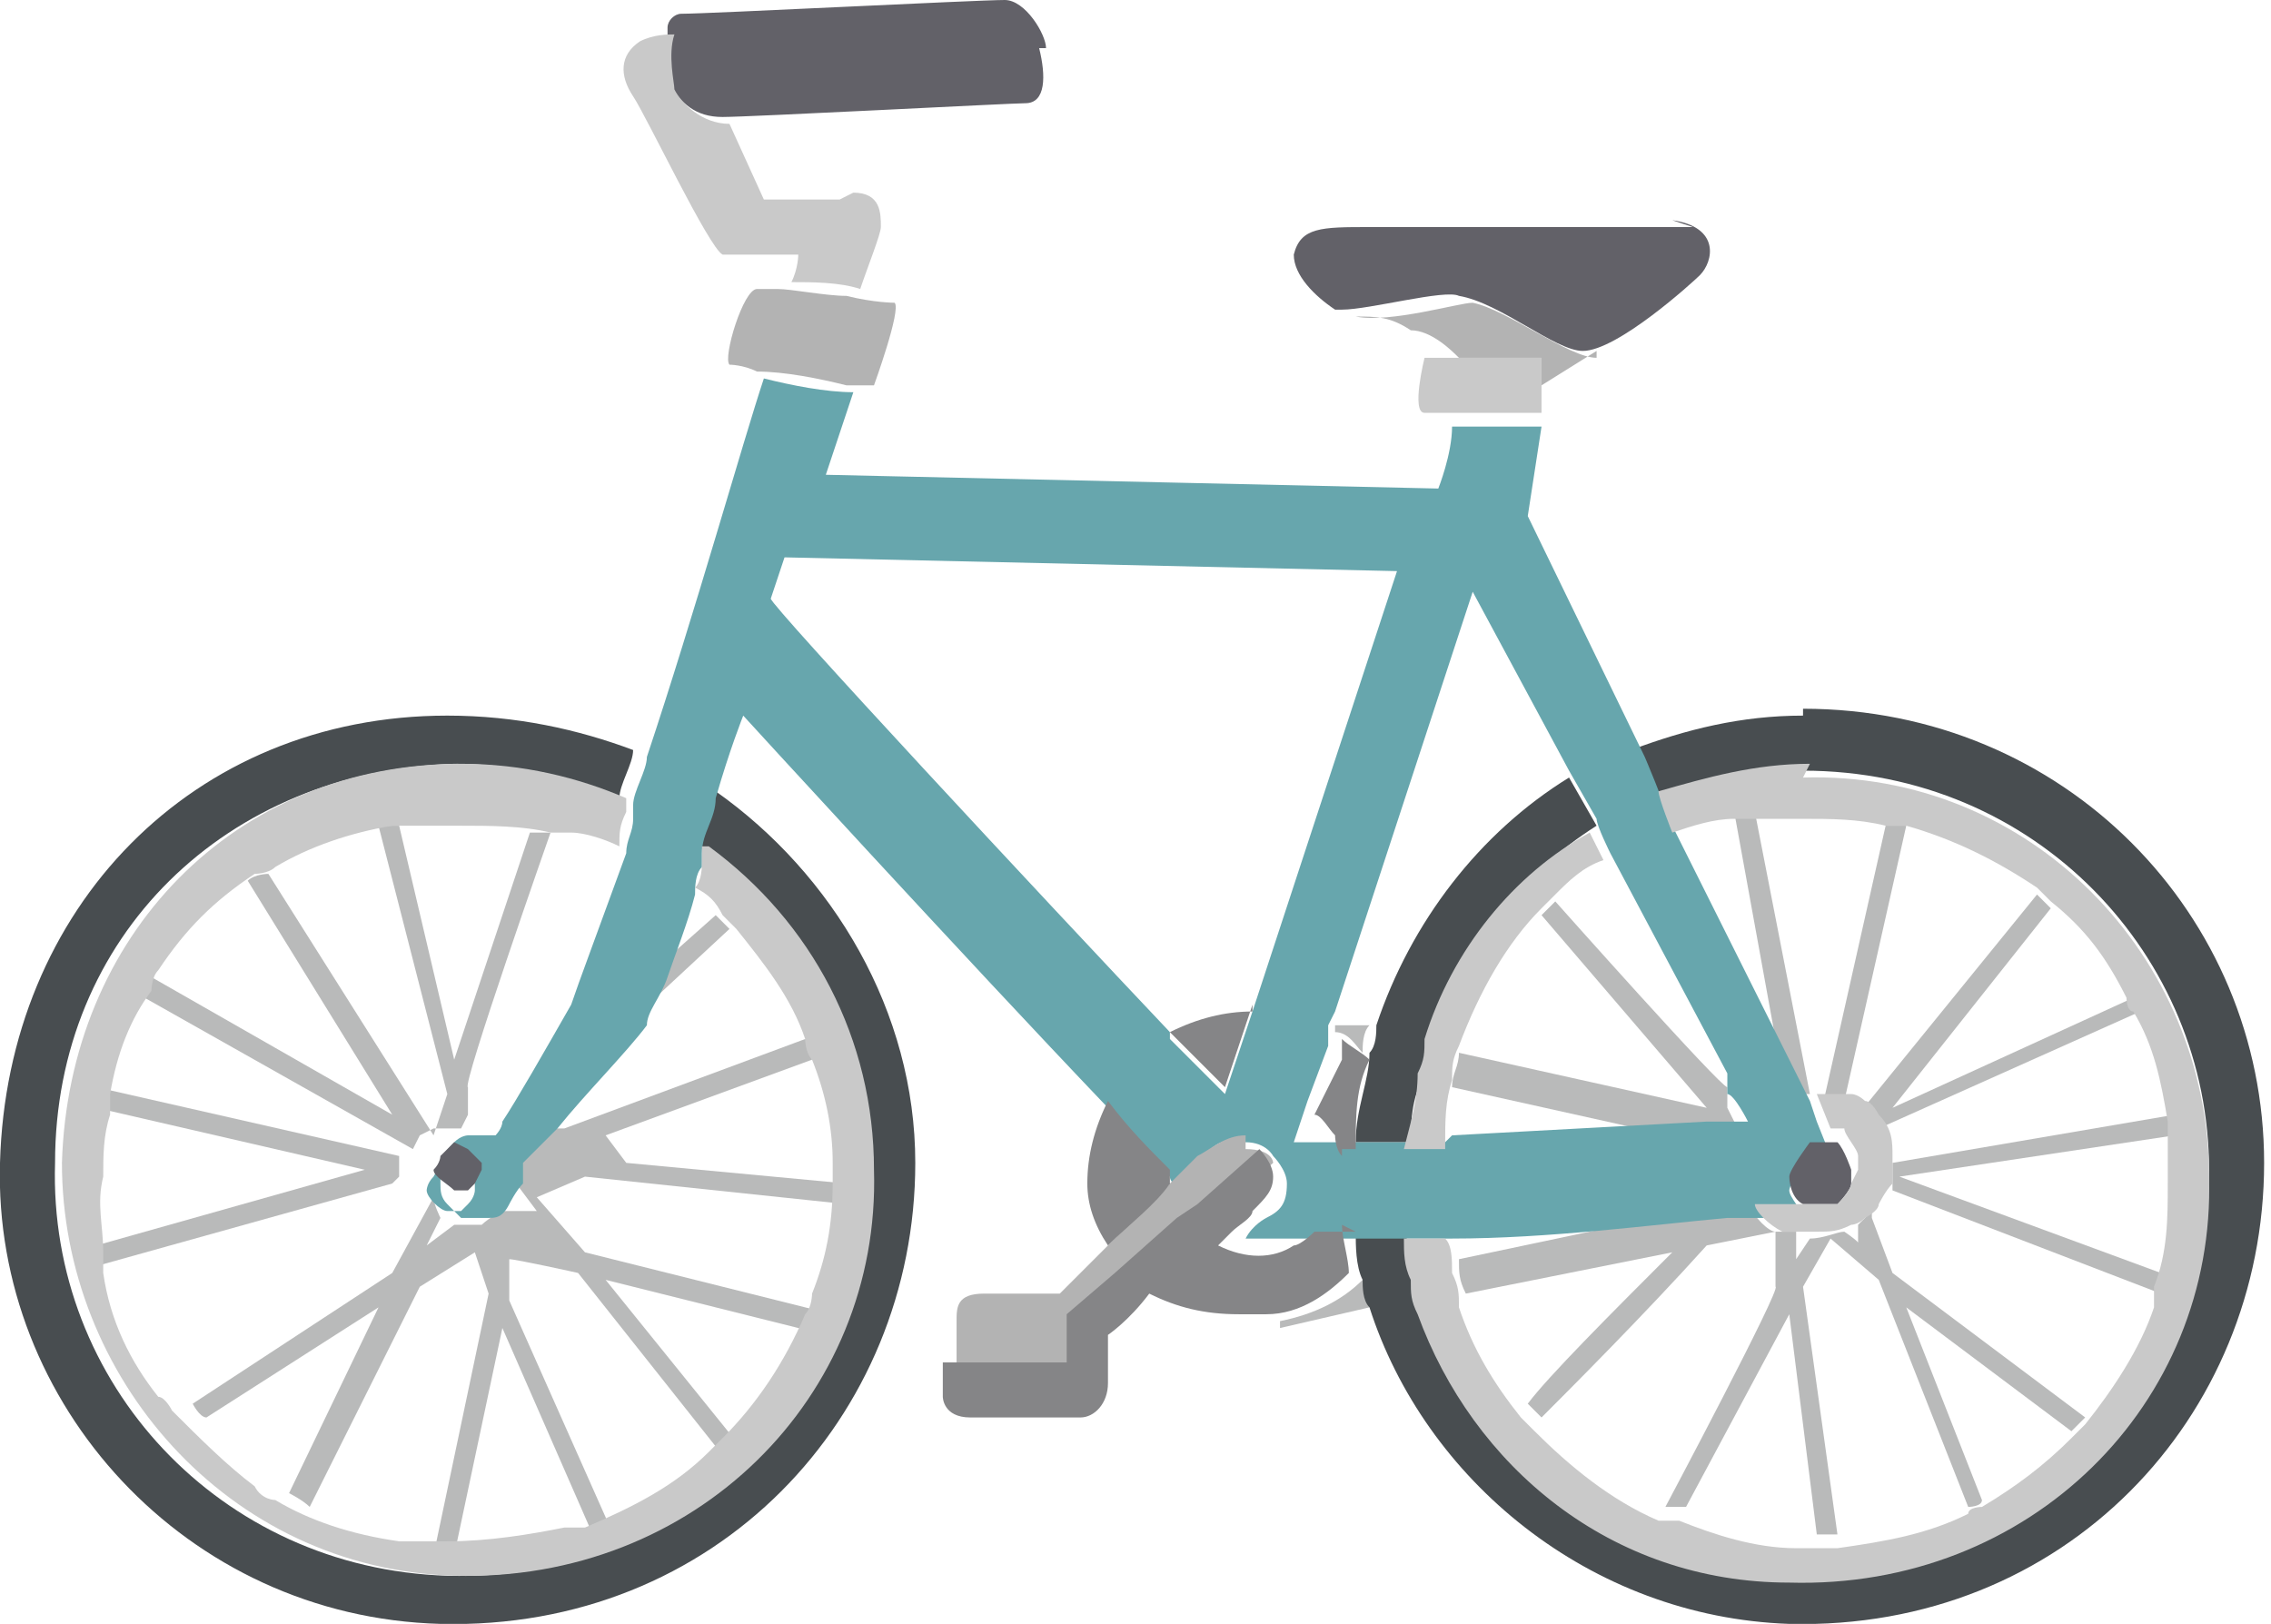 <?xml version="1.0" encoding="UTF-8"?>
<svg xmlns="http://www.w3.org/2000/svg" version="1.1" viewBox="0 0 33 23.6">
  <defs>
    <style>
      .cls-1 {
        fill: #c9c9c9;
      }

      .cls-2 {
        fill: #b9baba;
      }

      .cls-3 {
        fill: #626168;
      }

      .cls-4 {
        fill: #858587;
      }

      .cls-5 {
        fill: #c9c8c8;
      }

      .cls-6 {
        fill: #b3b3b3;
      }

      .cls-7 {
        fill: #484d50;
      }

      .cls-8 {
        fill: #67a6ad;
      }
    </style>
  </defs>
  <!-- Generator: Adobe Illustrator 28.6.0, SVG Export Plug-In . SVG Version: 1.2.0 Build 709)  -->
  <g>
    <g id="Layer_1">
      <g>
        <path class="cls-5" d="M25.4,16.4s0,0,0,0h0s0,0,0,0Z"/>
        <g>
          <path class="cls-2" d="M25.3,16.5h0s0,0,0,0l-.2-.4v-.3c-.1,0-2.5-2.7-2.5-2.7,0,0-.1.1-.2.2l2.4,2.8-3.6-.8c0,.2-.1.3-.1.5l3.6.8h.6Z"/>
          <path class="cls-2" d="M18.6,19.3h0s1.3-.3,1.3-.3c0-.1,0-.2-.1-.4-.3.3-.7.5-1.2.6Z"/>
          <path class="cls-2" d="M19.4,15c.2,0,.3.2.4.3,0-.1,0-.3.1-.4h-.5c0-.1,0,0,0,0Z"/>
          <path class="cls-2" d="M31.6,16.5c0,0,0-.2,0-.3l-4.1.7s0,0,0,0c0,.1,0,.3,0,.4l3.9,1.5c0,0,0-.2,0-.3l-3.8-1.4,4-.6Z"/>
          <path class="cls-2" d="M27.3,16.4l3.8-1.7c0,0,0-.2-.1-.2l-3.5,1.6,2.3-2.9c0,0-.1-.1-.2-.2l-2.6,3.2c0,0,.2.2.2.2Z"/>
          <path class="cls-2" d="M27.7,12c0,0-.2,0-.3,0l-.9,4c0,0,.2,0,.3,0l.9-4Z"/>
          <path class="cls-2" d="M26.3,15.9s0,0,0,0l-.8-4.1c0,0-.2,0-.3,0l.6,3.3.4.8Z"/>
          <path class="cls-2" d="M27.2,17.6c0,0-.1.1-.2.2v.3c.1,0-.2-.2-.2-.2-.1,0-.3.1-.5.1s0,0,0,0l-.2.3v-.4c-.1,0-.2,0-.2,0,0,0,0,0-.1,0-.1,0-.3-.2-.4-.4,0,0,0,0,0,0,0,0,0,0-.1,0,0,0-.2,0-.3,0,0,0,0,0,0,0l-3.8.8c0,.2,0,.3.1.5l3-.6c-.9.9-1.8,1.8-2.1,2.2,0,0,.1.1.2.2.4-.4,1.5-1.5,2.4-2.5l1-.2v.8c.1,0-1.6,3.2-1.6,3.2,0,0,.2,0,.3,0l1.5-2.8.4,3.2c0,0,.2,0,.3,0l-.5-3.6.4-.7.7.6,1.3,3.3c0,0,.2,0,.2-.1l-1.1-2.8,2.4,1.8c0,0,.1-.1.2-.2l-2.8-2.1-.3-.8Z"/>
          <path class="cls-2" d="M10.4,13.3l-.9.8c-.1.3-.2.5-.3.7l1.4-1.3c0,0-.1-.1-.2-.2Z"/>
          <path class="cls-2" d="M6.1,16.5c0,0,.2-.1.2-.1,0,0,0,0,0,0,0,0,0,0,0,0,0,0,0,0,0,0,.1,0,.2,0,.3,0h0c0,0,0,0,0,0,0,0,.1,0,.1,0,0,0,0,0,.1-.2v-.4c-.1,0,1.2-3.7,1.2-3.7,0,0-.2,0-.3,0l-1.1,3.3-.8-3.4c0,0-.2,0-.3,0l1,3.9-.2.6h0s0,0,0,0h0s-2.4-3.8-2.4-3.8c0,0-.2,0-.3.1l2.1,3.4-3.5-2c0,0,0,.2-.1.3l3.9,2.2s0,0,0,0Z"/>
          <path class="cls-2" d="M5.8,17.1c0,0,0-.2,0-.3,0,0,0,0,0,0l-4.4-1c0,0,0,.2,0,.3l3.9.9-3.9,1.1c0,0,0,.2,0,.3l4.3-1.2s0,0,0,0Z"/>
          <path class="cls-2" d="M8.8,16.5l3-1.1c0,0,0-.2-.1-.3l-3.5,1.3h-.2s0,0-.1.1c0,0,0,0-.1.1-.1.1-.2.2-.3.3,0,0,0,0,0,0,0,0,0,0,0,0,0,0,0,.2,0,.3l.3.4h-.5c0-.1,0-.1,0,0,0,0-.2.1-.3.2,0,0,0,0,0,0,0,0,0,0,0,0h0s0,.2,0,.2v-.2c-.1,0-.1,0-.1,0-.1,0-.2,0-.3,0,0,0,0,0,0,0l-.4.3.2-.4c0,0-.1-.2-.1-.3,0,0,0,0,0,0l-.6,1.1-2.9,1.9c0,0,.1.2.2.2l2.5-1.6-1.3,2.7c0,0,.2.1.3.2l1.6-3.2.8-.5.2.6-.8,3.8c0,0,.2,0,.3,0l.7-3.3,1.4,3.2c0,0,.2,0,.3,0l-1.6-3.6v-.6c.1,0,1,.2,1,.2l2.3,2.9c0,0,.1-.1.2-.2l-2.1-2.6,3.2.8c0,0,0-.2.1-.3l-3.6-.9-.7-.8.7-.3,3.8.4s0,0,0,0c0,0,0-.2,0-.3l-3.2-.3Z"/>
        </g>
        <g>
          <path class="cls-7" d="M26.2,10.4c-.9,0-1.7.2-2.5.5l.3.7c.7-.3,1.4-.4,2.2-.4,3.4,0,5.9,2.7,5.9,5.8,0,3.3-2.5,6-6.1,5.9-2.6,0-4.6-1.7-5.4-3.9,0-.2-.1-.3-.1-.5,0-.2,0-.4-.1-.6,0,0,0,0-.1,0-.2,0-.4,0-.6,0,0,.2,0,.5.1.7,0,0,0,0,0,0,0,.1,0,.3.1.4.8,2.5,3.2,4.5,6.1,4.6,4,.1,6.9-3,6.9-6.7,0-3.6-2.9-6.6-6.7-6.6Z"/>
          <path class="cls-7" d="M20.5,16.7c0-.4,0-.7.2-1.1,0-.2,0-.3.1-.5.4-1.3,1.3-2.4,2.4-3.1l-.4-.7c-1.3.8-2.3,2.1-2.8,3.6,0,.1,0,.3-.1.4,0,0,0,0,0,0,0,.4-.2.8-.2,1.3h.8s0,0,0,0Z"/>
          <path class="cls-7" d="M10.4,11.5c0,.2-.2.5-.2.8,1.4,1.1,2.3,2.8,2.4,4.7,0,3.3-2.5,6-6.1,5.9-3.3-.1-5.8-2.8-5.7-6,0-3.3,2.5-5.7,5.8-5.8.9,0,1.7.2,2.4.5,0-.2.2-.5.2-.7-.8-.3-1.7-.5-2.7-.5C2.8,10.4.1,13.2,0,16.9c-.1,3.5,2.7,6.6,6.4,6.7,4,.1,6.9-3,6.9-6.7,0-2.2-1.2-4.2-2.9-5.4Z"/>
        </g>
        <path class="cls-8" d="M26.3,16h0c0,0-.4-.8-.4-.8l-1.5-3-.2-.4h0c0-.1-.3-.8-.3-.8l-1.7-3.5.2-1.3c-.3,0-.9,0-1.3,0,0,.4-.2.9-.2.9,0,0-8.9-.2-8.9-.2l.4-1.2c-.4,0-.9-.1-1.3-.2-.3.9-1,3.4-1.7,5.5,0,.2-.2.5-.2.7,0,0,0,.1,0,.2,0,.2-.1.3-.1.5-.4,1.1-.7,1.9-.8,2.2-.4.7-.8,1.4-1,1.7,0,.1-.1.2-.1.2,0,0,0,0-.1,0,0,0,0,0,0,0,0,0-.2,0-.3,0,0,0,0,0,0,0,0,0,0,0,0,0,0,0,0,0,0,0,0,0-.1,0-.2.1,0,0,0,0,0,0,0,0-.2.2-.2.3,0,0,0,0,0,0,0,0,0,.2,0,.3,0,0,0,0,0,0,0,0,0,0,0,0,0,0,0,0,0,0,0,.1,0,.2.1.3,0,0,.1.1.2.2,0,0,0,0,0,0,.1,0,.2,0,.3,0,0,0,0,0,0,0,0,0,0,0,.1,0,0,0,0,0,0,0,0,0,0,0,0,0,.1,0,.2,0,.3-.2,0,0,0,0,0,0,0,0,.1-.2.2-.3,0-.1,0-.2,0-.3,0,0,0,0,0,0,0,0,0,0,0,0,0,0,.2-.2.3-.3,0,0,0,0,.1-.1,0,0,0,0,.1-.1.4-.5,1-1.1,1.3-1.5,0,0,0,0,0,0,0-.2.2-.4.3-.7.1-.3.3-.8.4-1.2,0-.1,0-.3.1-.4,0,0,0-.1,0-.2,0-.3.2-.5.2-.8.2-.7.4-1.2.4-1.2,0,0,3.2,3.5,5.3,5.7.3.4.6.7.9,1,0,0,0,.1.1.1.1-.1.2-.2.3-.3.2-.2.3-.4.7-.3.3,0,.4.2.4.2h0s0,0,0,0c0,0,.2.2.2.4,0,.3-.1.4-.3.5,0,0-.2.1-.3.3.1,0,.5,0,1.1,0,.2,0,.4,0,.6,0,.2,0,.4,0,.6,0,0,0,0,0,.1,0,0,0,.1,0,.2,0,.1,0,.3,0,.4,0,1.4,0,2.9-.2,4-.3.1,0,.2,0,.3,0,0,0,0,0,.1,0,0,0,0,0,0,0,.3,0,.5,0,.7,0,0,0,0,0,0,0,0-.1-.2-.3-.2-.4,0-.1.3-.5.3-.5,0,0,.2,0,.3,0l-.2-.5ZM6.6,17.6s0,0-.1,0c-.1,0-.3-.2-.3-.3,0,0,0,0,0,0,0,0,0,0,0,0,0,0,0-.1.1-.2,0,0,.1-.2.2-.2,0,0,0,0,0,0,0,0,0,0,0,0,0,0,0,0,0,0,0,0,.1,0,.2.1,0,0,.2.1.2.2,0,0,0,0,0,.1,0,0,0,.1-.1.2,0,0,0,0-.1.1,0,0,0,0,0,0,0,0,0,0-.1,0ZM17,15c-1.8-1.9-5.8-6.2-5.8-6.3,0,0,.2-.6.2-.6,0,0,8.9.2,8.9.2l-2.1,6.4-.4,1.2s-.3-.3-.8-.8ZM21,16.6h-.4s-.2,0-.2,0h-.8s-.2,0-.2,0h-.6s.2-.6.2-.6l.3-.8v-.3c0,0,.1-.2.1-.2l2-6.1,1.4,2.6.4.7h0c0,.1.2.5.2.5l1.7,3.2v.3c.1,0,.3.4.3.4h0s0,0,0,0h0s-.6,0-.6,0l-3.7.2Z"/>
        <g>
          <path class="cls-3" d="M15.2.7c0-.2-.3-.7-.6-.7-.4,0-4.3.2-4.7.2-.1,0-.2.1-.2.2,0,.2,0,.6,0,.8.2.3.4.5.8.5,0,0,0,0,0,0,.4,0,4.2-.2,4.4-.2.3,0,.3-.4.2-.8Z"/>
          <path class="cls-3" d="M24.6,3.3c-.6,0-4.2,0-4.7,0-.7,0-1,0-1.1.4,0,.3.3.6.6.8,0,0,0,0,0,0,0,0,0,0,0,0,0,0,0,0,.1,0,.4,0,1.5-.3,1.7-.2.6.1,1.4.8,1.8.8,0,0,0,0,0,0,.5,0,1.6-1,1.7-1.1.2-.2.3-.7-.4-.8Z"/>
          <path class="cls-3" d="M26.8,16.6s0,0,0,0c0,0,0,0,0,0,0,0-.1,0-.2,0-.1,0-.3,0-.3,0,0,0-.3.4-.3.5,0,0,0,.3.2.4,0,0,0,0,0,0,0,0,0,0,0,0,0,0,0,0,0,0,.1,0,.4,0,.5,0,0,0,.2-.2.2-.3,0,0,0-.1,0-.2,0,0,0,0,0,0,0,0-.1-.3-.2-.4Z"/>
          <path class="cls-3" d="M6.8,16.7c0,0-.2-.1-.2-.1,0,0,0,0,0,0,0,0,0,0,0,0,0,0,0,0,0,0,0,0-.1.1-.2.2,0,0,0,.1-.1.2,0,0,0,0,0,0,0,0,0,0,0,0,0,.1.2.2.3.3,0,0,.1,0,.1,0,0,0,0,0,.1,0,0,0,0,0,0,0,0,0,0,0,.1-.1,0,0,.1-.2.1-.2,0,0,0,0,0-.1,0,0-.1-.1-.2-.2Z"/>
        </g>
        <g>
          <path class="cls-1" d="M21,16.6c0-.3,0-.6.1-.9,0-.2,0-.3.1-.5.3-.8.7-1.5,1.2-2,0,0,.1-.1.2-.2.2-.2.4-.4.7-.5l-.2-.4h0c-1.1.6-2,1.7-2.4,3,0,.2,0,.3-.1.5,0,.4-.1.7-.2,1.1h.2s.4,0,.4,0Z"/>
          <path class="cls-1" d="M12.2,2.9c-.4,0-1.1,0-1.1,0l-.5-1.1c-.4,0-.7-.3-.8-.5,0-.1-.1-.5,0-.8-.1,0-.3,0-.5.1-.3.2-.3.5-.1.8.2.3,1.1,2.2,1.3,2.3.2,0,1.1,0,1.1,0,0,0,0,.2-.1.4.3,0,.7,0,1,.1.1-.3.3-.8.3-.9,0-.2,0-.5-.4-.5Z"/>
          <g>
            <path class="cls-1" d="M26.9,17.2c0,.1-.2.3-.2.3,0,0-.3,0-.5,0,0,0,0,0,0,0,0,0,0,0,0,0-.1,0-.4,0-.7,0,0,.1.2.3.4.4,0,0,0,0,.1,0,0,0,.1,0,.2,0,0,0,.2,0,.2,0,0,0,0,0,0,0,.2,0,.3,0,.5-.1,0,0,.1,0,.2-.1,0,0,.2-.1.2-.2,0,0,.1-.2.2-.3,0-.1,0-.3,0-.4s0,0,0,0c0-.2,0-.4-.2-.6,0,0-.1-.2-.2-.2,0,0-.1-.1-.2-.1,0,0-.2,0-.3,0,0,0-.1,0-.2,0s0,0,0,0c0,0,0,0,0,0h0c0,0,.2.5.2.5,0,0,.1,0,.2,0,0,0,0,0,0,0,0,0,0,0,0,0,0,.1.2.3.2.4s0,0,0,0c0,0,0,.1,0,.2Z"/>
            <path class="cls-1" d="M26.3,11.1c-.8,0-1.5.2-2.2.4h0c0,.1.2.6.2.6.3-.1.6-.2.9-.2,0,0,.2,0,.3,0,.2,0,.4,0,.7,0,.4,0,.8,0,1.2.1,0,0,.2,0,.3,0,.7.2,1.3.5,1.9.9,0,0,.1.1.2.2.5.4.8.8,1.1,1.4,0,0,0,.2.1.2.3.5.4,1,.5,1.6,0,0,0,.2,0,.3,0,.2,0,.4,0,.6,0,.5,0,1-.2,1.5,0,0,0,.2,0,.3-.2.6-.6,1.2-1,1.7,0,0-.1.1-.2.2-.4.4-.8.7-1.3,1,0,0-.2,0-.2.1-.6.3-1.2.4-1.9.5,0,0-.2,0-.3,0,0,0-.2,0-.3,0-.6,0-1.2-.2-1.7-.4,0,0-.2,0-.3,0-.7-.3-1.3-.8-1.8-1.3,0,0-.1-.1-.2-.2-.4-.5-.7-1-.9-1.6,0-.2,0-.3-.1-.5,0-.2,0-.4-.1-.5-.1,0-.3,0-.4,0,0,0-.1,0-.2,0,0,.2,0,.4.1.6,0,.2,0,.3.1.5.8,2.2,2.8,3.9,5.4,3.9,3.5.1,6.2-2.6,6.1-5.9,0-3.2-2.6-5.9-5.9-5.8Z"/>
            <path class="cls-1" d="M10.2,12.3c0,0,0,.1,0,.2,0,.1,0,.3-.1.4.2.1.3.2.4.4,0,0,.1.1.2.2.4.5.8,1,1,1.6,0,0,0,.2.1.3.2.5.3,1,.3,1.5,0,0,0,.2,0,.3,0,0,0,0,0,0,0,.6-.1,1.1-.3,1.6,0,0,0,.2-.1.3-.3.7-.7,1.3-1.2,1.8,0,0-.1.1-.2.2-.5.5-1.1.8-1.8,1.1,0,0-.2,0-.3,0-.5.1-1.1.2-1.7.2-.1,0-.3,0-.4,0,0,0-.2,0-.3,0-.7-.1-1.3-.3-1.8-.6,0,0-.2,0-.3-.2-.4-.3-.8-.7-1.2-1.1,0,0-.1-.2-.2-.2-.4-.5-.7-1.1-.8-1.8,0,0,0-.2,0-.3,0-.4-.1-.7,0-1.1,0-.3,0-.6.1-.9,0,0,0-.2,0-.3.1-.6.3-1.1.6-1.5,0,0,0-.2.1-.3.4-.6.8-1,1.4-1.4,0,0,.2,0,.3-.1.5-.3,1.1-.5,1.7-.6,0,0,.2,0,.3,0,.2,0,.4,0,.7,0,.4,0,.9,0,1.3.1,0,0,.2,0,.3,0,.2,0,.5.1.7.2,0-.2,0-.3.1-.5,0,0,0-.1,0-.2-.7-.3-1.5-.5-2.4-.5-3.3,0-5.7,2.5-5.8,5.8,0,3.1,2.4,5.9,5.7,6,3.5.1,6.2-2.6,6.1-5.9,0-1.9-.9-3.6-2.4-4.7Z"/>
          </g>
          <path class="cls-1" d="M20.8,6s.1,0,.2,0c.4,0,1,0,1.3,0,0,0,.1,0,.1,0,0,0,0-.2,0-.4,0-.2,0-.3,0-.4,0,0-.7,0-1.2,0-.2,0-.4,0-.5,0,0,0-.2.8,0,.8Z"/>
        </g>
        <g>
          <path class="cls-6" d="M23.2,5.2c-.4,0-1.3-.7-1.8-.8-.2,0-1.2.3-1.7.2.3,0,.5,0,.8.2.3,0,.6.3.7.4.5,0,1.1,0,1.2,0,0,0,0,.2,0,.4l.8-.5s0,0,0,0Z"/>
          <path class="cls-6" d="M12.3,4.3c-.3,0-.8-.1-1-.1-.2,0-.3,0-.3,0-.2,0-.5,1-.4,1.1,0,0,.2,0,.4.1.4,0,.9.1,1.3.2.2,0,.4,0,.4,0,0,0,.4-1.1.3-1.2,0,0-.3,0-.7-.1Z"/>
          <path class="cls-6" d="M18.1,16.5c-.3,0-.5.2-.7.3,0,0-.1.1-.3.3,0,0,0,0-.1.1-.3.3-.6.6-.9.9-.4.4-.7.7-.7.7,0,0-.7,0-1.1,0s-.4.2-.4.4c0,.2,0,.8,0,.8h0s.7,0,1,0c.3,0,.7,0,.8,0,0,0,0-.6,0-.7l.7-.6.9-.8.3-.2.9-.8h0s0-.2-.4-.2Z"/>
        </g>
        <g>
          <path class="cls-4" d="M17,17.3c0,0,0-.2,0-.3-.3-.3-.6-.6-.9-1-.2.4-.3.8-.3,1.2,0,.3.1.6.3.9.3-.3.7-.6.9-.9Z"/>
          <path class="cls-4" d="M18.2,14.7s0,0,0,0c-.4,0-.8.1-1.2.3.5.5.8.8.8.8l.4-1.2Z"/>
          <path class="cls-4" d="M19.7,17.9c-.2,0-.4,0-.6,0,0,0-.2.2-.3.2-.3.2-.7.2-1.1,0,0,0,.2-.2.2-.2.1-.1.3-.2.3-.3.2-.2.3-.3.3-.5,0-.2-.2-.4-.2-.4h0s-.9.8-.9.8l-.3.2-.9.8-.7.6c0,0,0,.6,0,.7,0,0-.5,0-.8,0-.3,0-1,0-1,0h0s0,.4,0,.5c0,0,0,.3.4.3s1.4,0,1.6,0c.2,0,.4-.2.4-.5,0-.2,0-.7,0-.7,0,0,.3-.2.6-.6.4.2.8.3,1.3.3.1,0,.3,0,.4,0,.5,0,.9-.3,1.2-.6,0,0,0,0,0,0,0-.2-.1-.5-.1-.7Z"/>
          <path class="cls-4" d="M19.5,16.7h.2c0-.5,0-.9.2-1.3,0,0,0,0,0,0-.1-.1-.3-.2-.4-.3v.3c0,0-.4.8-.4.8.1,0,.2.2.3.3,0,0,0,.2.1.3Z"/>
        </g>
      </g>
    </g>
  </g>
</svg>